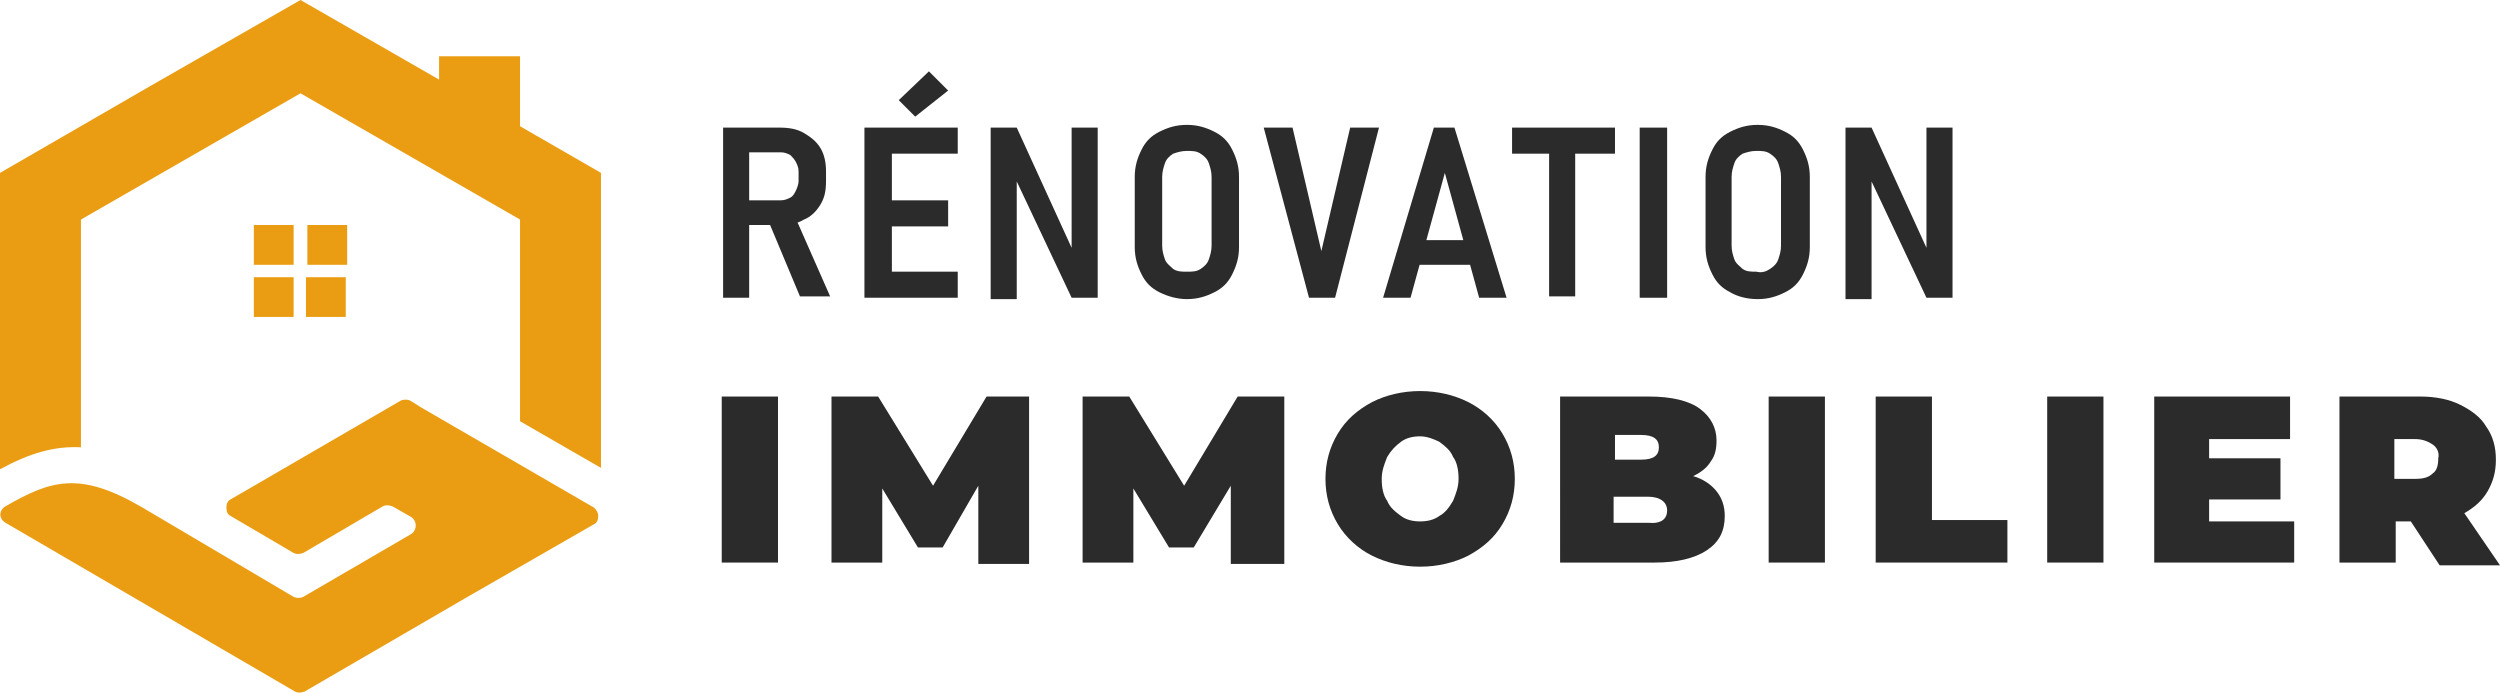 <?xml version="1.0" encoding="utf-8"?>
<!-- Generator: Adobe Illustrator 24.1.0, SVG Export Plug-In . SVG Version: 6.00 Build 0)  -->
<svg version="1.1" id="Layer_1" xmlns="http://www.w3.org/2000/svg" xmlns:xlink="http://www.w3.org/1999/xlink" x="0px" y="0px"
	 width="182.2px" height="50.5px" viewBox="0 0 182.2 50.5" style="enable-background:new 0 0 182.2 50.5;" xml:space="preserve">
<style type="text/css">
	.st0{fill:#2B2B2B;}
	.st1{fill-rule:evenodd;clip-rule:evenodd;fill:#EA9D13;}
</style>
<g>
	<g>
		<path class="st0" d="M52.7,9.3h1.9v12.4h-1.9V9.3z M53.6,14.6h3.3c0.3,0,0.5-0.1,0.7-0.2c0.2-0.1,0.3-0.3,0.4-0.5s0.2-0.5,0.2-0.7
			v-0.7c0-0.3-0.1-0.5-0.2-0.7c-0.1-0.2-0.3-0.4-0.4-0.5c-0.2-0.1-0.4-0.2-0.7-0.2h-3.3V9.3h3.2c0.7,0,1.3,0.1,1.8,0.4
			c0.5,0.3,0.9,0.6,1.2,1.1c0.3,0.5,0.4,1.1,0.4,1.7v0.7c0,0.7-0.1,1.2-0.4,1.7s-0.7,0.9-1.2,1.1c-0.5,0.3-1.1,0.4-1.8,0.4h-3.2
			V14.6z M56,16.1l1.9-0.4l2.6,5.9h-2.2L56,16.1z"/>
		<path class="st0" d="M63,9.3H65v12.4H63V9.3z M63.9,9.3h5.9v1.9h-5.9V9.3z M63.9,14.6h5.2v1.9h-5.2V14.6z M63.9,19.8h5.9v1.9h-5.9
			V19.8z M65.5,7.3l2.2-2.1l1.4,1.4l-2.4,1.9L65.5,7.3z"/>
		<path class="st0" d="M72.2,9.3h1.9l4.2,9.2l-0.2,0.2V9.3H80v12.4h-1.9l-4.2-8.9l0.2-0.2v9.2h-1.9V9.3z"/>
		<path class="st0" d="M84.5,21.3c-0.6-0.3-1-0.7-1.3-1.3s-0.5-1.2-0.5-2v-5.1c0-0.8,0.2-1.4,0.5-2s0.7-1,1.3-1.3
			c0.6-0.3,1.2-0.5,2-0.5c0.8,0,1.4,0.2,2,0.5s1,0.7,1.3,1.3s0.5,1.2,0.5,2V18c0,0.8-0.2,1.4-0.5,2s-0.7,1-1.3,1.3s-1.2,0.5-2,0.5
			C85.8,21.8,85.1,21.6,84.5,21.3z M87.5,19.6c0.3-0.2,0.5-0.4,0.6-0.7c0.1-0.3,0.2-0.6,0.2-1v-5c0-0.4-0.1-0.7-0.2-1
			c-0.1-0.3-0.3-0.5-0.6-0.7c-0.3-0.2-0.6-0.2-1-0.2s-0.7,0.1-1,0.2c-0.3,0.2-0.5,0.4-0.6,0.7c-0.1,0.3-0.2,0.6-0.2,1v5
			c0,0.4,0.1,0.7,0.2,1s0.4,0.5,0.6,0.7c0.3,0.2,0.6,0.2,1,0.2S87.2,19.8,87.5,19.6z"/>
		<path class="st0" d="M92.1,9.3h2.1l2.1,9l2.1-9h2.1l-3.2,12.4h-1.9L92.1,9.3z"/>
		<path class="st0" d="M104.5,9.3h1.5l3.8,12.4h-2l-2.5-9.1l-2.5,9.1h-2L104.5,9.3z M102.8,17.5h5v1.8h-5V17.5z"/>
		<path class="st0" d="M110.2,9.3h7.5v1.9h-7.5V9.3z M112.9,10.3h1.9v11.3h-1.9V10.3z"/>
		<path class="st0" d="M121.5,21.7h-2V9.3h2V21.7z"/>
		<path class="st0" d="M126.1,21.3c-0.6-0.3-1-0.7-1.3-1.3c-0.3-0.6-0.5-1.2-0.5-2v-5.1c0-0.8,0.2-1.4,0.5-2c0.3-0.6,0.7-1,1.3-1.3
			c0.6-0.3,1.2-0.5,2-0.5c0.8,0,1.4,0.2,2,0.5c0.6,0.3,1,0.7,1.3,1.3s0.5,1.2,0.5,2V18c0,0.8-0.2,1.4-0.5,2s-0.7,1-1.3,1.3
			c-0.6,0.3-1.2,0.5-2,0.5C127.3,21.8,126.6,21.6,126.1,21.3z M129,19.6c0.3-0.2,0.5-0.4,0.6-0.7s0.2-0.6,0.2-1v-5
			c0-0.4-0.1-0.7-0.2-1c-0.1-0.3-0.3-0.5-0.6-0.7c-0.3-0.2-0.6-0.2-1-0.2c-0.4,0-0.7,0.1-1,0.2c-0.3,0.2-0.5,0.4-0.6,0.7
			c-0.1,0.3-0.2,0.6-0.2,1v5c0,0.4,0.1,0.7,0.2,1s0.4,0.5,0.6,0.7c0.3,0.2,0.6,0.2,1,0.2C128.4,19.9,128.7,19.8,129,19.6z"/>
		<path class="st0" d="M134.5,9.3h1.9l4.2,9.2l-0.2,0.2V9.3h1.9v12.4h-1.9l-4.2-8.9l0.2-0.2v9.2h-1.9V9.3z"/>
		<path class="st0" d="M52.6,28.9h4.1V41h-4.1V28.9z"/>
		<path class="st0" d="M71.3,41l0-5.6l-2.6,4.5h-1.8l-2.6-4.3V41h-3.7V28.9h3.4l4,6.5l3.9-6.5H75l0,12.2H71.3z"/>
		<path class="st0" d="M89.7,41l0-5.6L87,39.9h-1.8l-2.6-4.3V41h-3.7V28.9h3.4l4,6.5l3.9-6.5h3.4l0,12.2H89.7z"/>
		<path class="st0" d="M100,40.5c-1-0.5-1.9-1.3-2.5-2.3c-0.6-1-0.9-2.1-0.9-3.3s0.3-2.3,0.9-3.3c0.6-1,1.4-1.7,2.5-2.3
			c1-0.5,2.2-0.8,3.5-0.8s2.5,0.3,3.5,0.8c1,0.5,1.9,1.3,2.5,2.3c0.6,1,0.9,2.1,0.9,3.3s-0.3,2.3-0.9,3.3c-0.6,1-1.4,1.7-2.5,2.3
			c-1,0.5-2.2,0.8-3.5,0.8S101,41,100,40.5z M104.9,37.6c0.4-0.2,0.7-0.6,1-1.1c0.2-0.5,0.4-1,0.4-1.6c0-0.6-0.1-1.2-0.4-1.6
			c-0.2-0.5-0.6-0.8-1-1.1c-0.4-0.2-0.9-0.4-1.4-0.4s-1,0.1-1.4,0.4c-0.4,0.3-0.7,0.6-1,1.1c-0.2,0.5-0.4,1-0.4,1.6
			c0,0.6,0.1,1.2,0.4,1.6c0.2,0.5,0.6,0.8,1,1.1c0.4,0.3,0.9,0.4,1.4,0.4S104.5,37.9,104.9,37.6z"/>
		<path class="st0" d="M125.1,35.8c0.4,0.5,0.6,1.1,0.6,1.8c0,1.1-0.4,1.9-1.3,2.5c-0.9,0.6-2.2,0.9-3.8,0.9h-6.9V28.9h6.5
			c1.6,0,2.9,0.3,3.7,0.9s1.2,1.4,1.2,2.3c0,0.6-0.1,1.1-0.4,1.5c-0.3,0.5-0.7,0.8-1.3,1.1C124.1,34.9,124.7,35.3,125.1,35.8z
			 M117.7,31.7v1.8h1.9c0.9,0,1.3-0.3,1.3-0.9c0-0.6-0.4-0.9-1.3-0.9H117.7z M121.5,37.2c0-0.6-0.5-1-1.4-1h-2.5v1.9h2.5
			C121.1,38.2,121.5,37.8,121.5,37.2z"/>
		<path class="st0" d="M128.9,28.9h4.1V41h-4.1V28.9z"/>
		<path class="st0" d="M136.7,28.9h4.1v9h5.5V41h-9.6V28.9z"/>
		<path class="st0" d="M149.2,28.9h4.1V41h-4.1V28.9z"/>
		<path class="st0" d="M167.2,37.9V41H157V28.9h9.9V32h-5.9v1.4h5.2v3h-5.2v1.6H167.2z"/>
		<path class="st0" d="M175.7,38h-1.1V41h-4.1V28.9h5.9c1.1,0,2.1,0.2,2.9,0.6s1.5,0.9,1.9,1.6c0.5,0.7,0.7,1.5,0.7,2.4
			c0,0.9-0.2,1.6-0.6,2.3c-0.4,0.7-1,1.2-1.7,1.6l2.6,3.8h-4.4L175.7,38z M177.3,32.4c-0.3-0.2-0.7-0.4-1.3-0.4h-1.5v2.9h1.5
			c0.6,0,1-0.1,1.3-0.4c0.3-0.2,0.4-0.6,0.4-1.1C177.8,33,177.6,32.6,177.3,32.4z"/>
	</g>
</g>
<path class="st1" d="M21.9,0l10.1,5.8V4.1h5.9v5.1l5.9,3.4v12.6v8.9l-5.9-3.4V16l-16-9.2L5.9,16v16.6C4,32.5,2.2,33,0,34.2v-8.9
	V12.6l10.9-6.3L21.9,0z M18.5,16.4h2.9v2.9h-2.9V16.4z M22.4,16.4h2.9v2.9h-2.9V16.4z M25.2,20.2v2.9h-2.9v-2.9H25.2z M21.4,23.1
	h-2.9v-2.9h2.9V23.1z"/>
<path class="st1" d="M21.5,50.4c0.2,0.1,0.4,0.1,0.7,0l11.7-6.8l9.4-5.4c0.2-0.1,0.3-0.3,0.3-0.6c0-0.2-0.1-0.4-0.3-0.6l-12.6-7.3
	l-0.8-0.5c-0.2-0.1-0.5-0.1-0.7,0l-12.4,7.2c-0.2,0.1-0.3,0.3-0.3,0.6c0,0.3,0.1,0.5,0.3,0.6l4.6,2.7c0.2,0.1,0.4,0.1,0.7,0l5.8-3.4
	c0.2-0.1,0.4-0.1,0.7,0l1.4,0.8c0.4,0.3,0.4,0.9,0,1.2l-7.9,4.6c-0.2,0.1-0.5,0.1-0.7,0L10.4,37c-4.6-2.7-6.7-2-10-0.1
	c-0.5,0.3-0.5,0.9,0,1.2L21.5,50.4z"/>
</svg>
